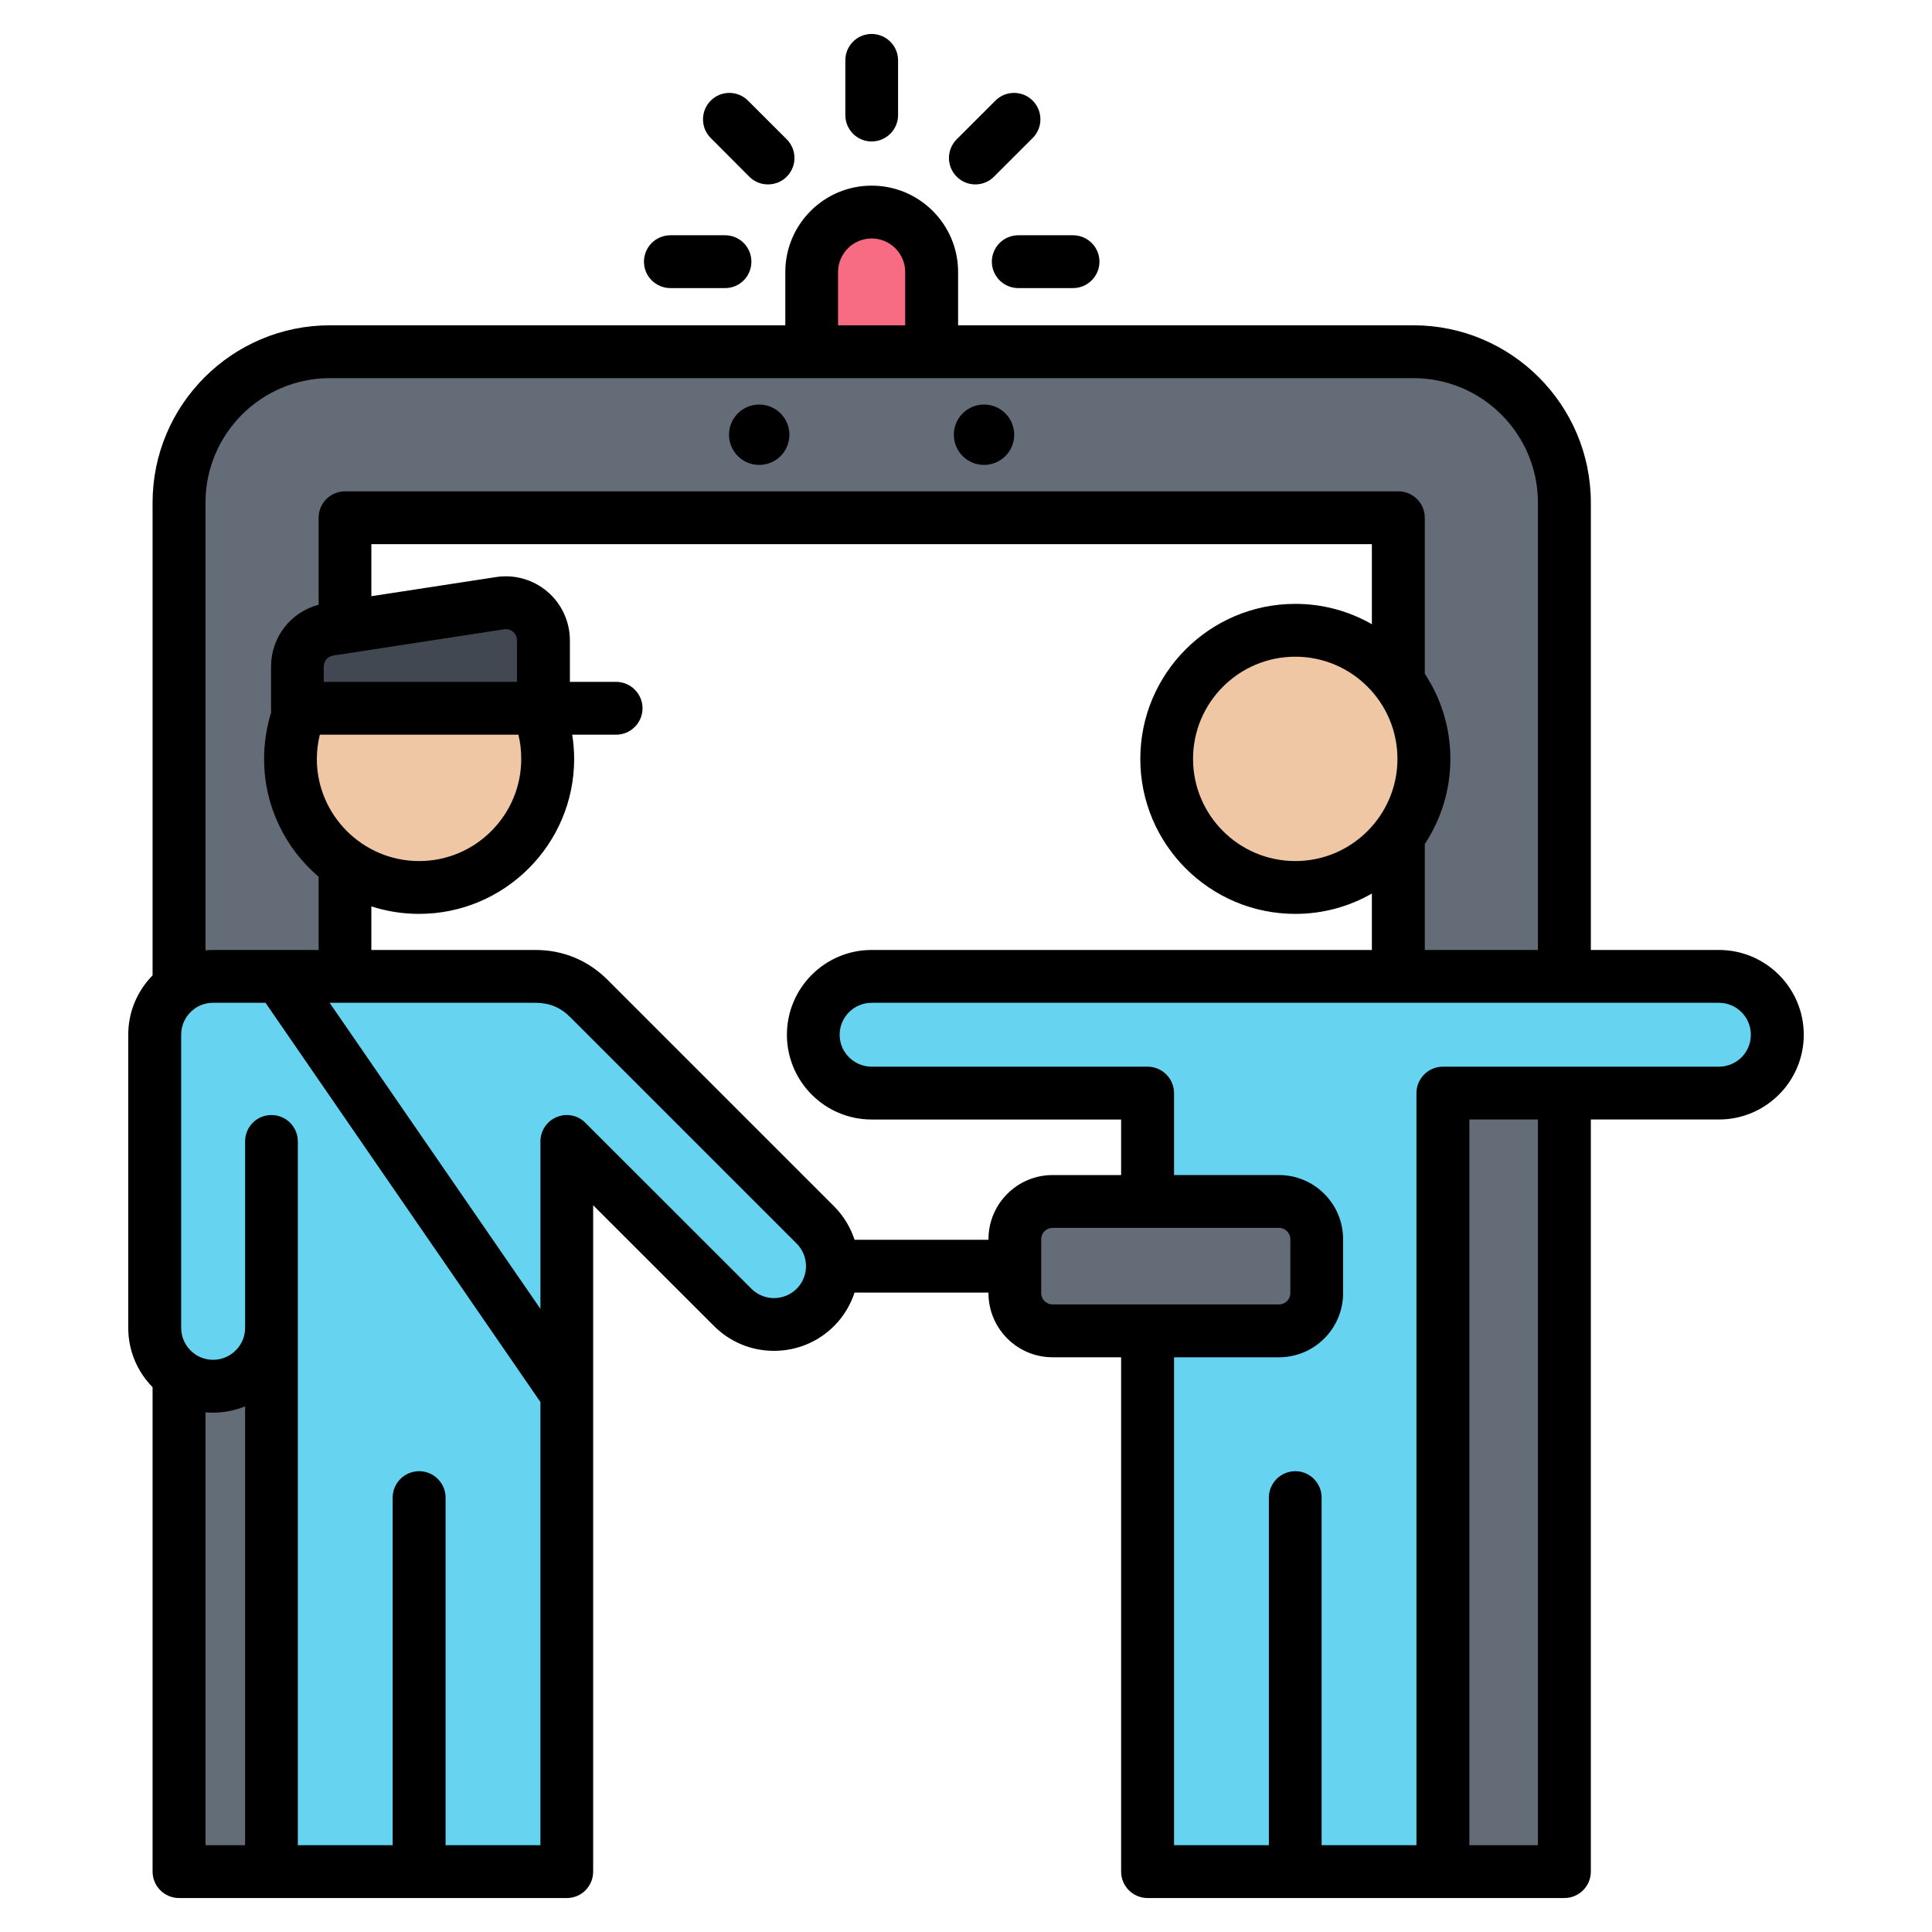 <svg id="Layer_1" enable-background="new 0 0 512 512" viewBox="0 0 512 512" xmlns="http://www.w3.org/2000/svg"><g clip-rule="evenodd" fill-rule="evenodd"><path d="m230.987 56.207c8.741 0 15.892 7.152 15.892 15.892v31.113h-31.784v-31.113c-.001-8.741 7.151-15.892 15.892-15.892z" fill="#f76c82"/><path d="m87.422 93.212h287.129c22.031 0 40 17.973 40 40v352.788c0 5.508-4.492 10-10 10h-24c-5.508 0-10-4.492-10-10v-348.789h-279.129v348.789c0 5.508-4.492 10-10 10h-24c-5.508 0-10-4.492-10-10v-352.788c0-22.032 17.969-40 40-40z" fill="#636c77"/><path d="m321.112 496c-9.371 0-17-7.628-17-17v-189.313h-73.142c-4.108 0-8.023-1.642-10.924-4.543s-4.543-6.816-4.543-10.924 1.641-8.023 4.543-10.924c2.901-2.901 6.816-4.543 10.924-4.543h224.55c4.108 0 8.022 1.642 10.924 4.543 2.901 2.901 4.543 6.816 4.543 10.924s-1.642 8.022-4.543 10.924c-2.901 2.901-6.816 4.543-10.924 4.543h-73.142v189.313c0 9.371-7.628 17-17 17-24.507 0-19.758 0-44.266 0z" fill="#66d4f1"/><path d="m367.345 177.015c6.408 6.407 9.981 15.036 9.981 24.099s-3.574 17.692-9.981 24.1c-6.408 6.408-15.036 9.981-24.099 9.981-9.064 0-17.692-3.574-24.099-9.982-6.408-6.408-9.982-15.036-9.982-24.099s3.574-17.692 9.981-24.1c6.408-6.407 15.036-9.981 24.1-9.981s17.691 3.574 24.099 9.982z" fill="#efc7a4"/><path d="m278.932 318.406h60.012c5.508 0 10 4.492 10 10v14.291c0 5.508-4.492 10-10 10h-60.012c-5.508 0-10-4.492-10-10v-14.291c0-5.508 4.492-10 10-10z" fill="#636c77"/><path d="m88.921 496c-9.371 0-17-7.628-17-17v-127.104c0 4.108-1.642 8.022-4.543 10.924-2.901 2.901-6.816 4.543-10.924 4.543s-8.023-1.642-10.924-4.543-4.543-6.816-4.543-10.924v-77.676c0-4.108 1.641-8.023 4.542-10.924s6.816-4.543 10.924-4.543h85.448c2.642 0 5.255.441 7.702 1.454 2.436 1.009 4.582 2.544 6.441 4.403l60.004 60.003c2.905 2.905 4.51 6.834 4.51 10.937s-1.605 8.033-4.51 10.937c-2.905 2.905-6.834 4.51-10.937 4.51-4.102 0-8.033-1.605-10.937-4.51l-43.987-43.987v176.5c0 9.371-7.628 17-17 17-24.508 0-19.758 0-44.266 0z" fill="#66d4f1"/><path d="m135.154 177.015c6.408 6.408 9.981 15.036 9.981 24.1s-3.574 17.692-9.981 24.099c-6.408 6.408-15.036 9.981-24.099 9.981s-17.692-3.574-24.1-9.981c-6.407-6.408-9.981-15.036-9.981-24.099s3.574-17.692 9.981-24.1c6.408-6.408 15.036-9.981 24.1-9.981s17.691 3.573 24.099 9.981z" fill="#efc7a4"/><path d="m145.344 187.081h-68.579v-8.595c0-7.616 5.506-14.033 13.033-15.19l37.84-5.819c4.516-.694 8.876.551 12.344 3.526 3.468 2.976 5.361 7.094 5.361 11.664v14.414z" fill="#424852"/><path d="m201.196 123.21c4.424 0 8.001-3.581 8.001-8s-3.577-8.001-8.001-8.001-8.001 3.581-8.001 8.001c.001 4.418 3.578 8 8.001 8zm59.581 0c4.424 0 8.001-3.581 8.001-8s-3.577-8.001-8.001-8.001-8 3.581-8 8.001c-.001 4.418 3.576 8 8 8zm203.214 151.013c0-4.674-3.765-8.471-8.471-8.471h-224.533c-4.659 0-8.471 3.798-8.471 8.471 0 4.668 3.812 8.457 8.471 8.457h73.134c3.859 0 7.012 3.144 7.012 7.003v21.719h27.814c9.365 0 16.989 7.629 16.989 16.999v14.293c0 9.38-7.624 16.999-16.989 16.999h-27.814v129.308h25.131v-92.121c0-3.859 3.153-6.998 7.012-6.998s6.965 3.139 6.965 6.998v92.119h25.131v-199.317c0-3.859 3.153-7.003 7.012-7.003h73.134c4.708 0 8.473-3.788 8.473-8.456zm-56.428 22.457v192.319h-18.166v-192.319zm-128.62 49.011c-1.647 0-3.012-1.341-3.012-2.998v-14.293c0-1.652 1.365-2.998 3.012-2.998h60.004c1.647 0 3.012 1.346 3.012 2.998v14.293c0 1.657-1.365 2.998-3.012 2.998zm-16.99-17.14h-35.485c-1.082-3.252-2.871-6.311-5.459-8.89l-60.004-59.999c-5.177-5.172-11.765-7.911-19.107-7.911h-43.485v-11.549c4 1.289 8.236 1.986 12.66 1.986 22.637 0 41.085-18.43 41.085-41.076 0-2.16-.188-4.302-.518-6.41h11.624c3.859 0 7.012-3.13 7.012-7.003 0-3.859-3.153-6.998-7.012-6.998h-12.236v-10.97c0-4.979-2.165-9.69-5.93-12.909-3.765-3.233-8.754-4.65-13.648-3.892l-33.037 5.069v-13.789h265.147v21.211c-5.977-3.421-12.895-5.389-20.284-5.389-22.684 0-41.085 18.43-41.085 41.081 0 22.646 18.401 41.076 41.085 41.076 7.389 0 14.307-1.967 20.284-5.389v14.952h-132.573c-12.377 0-22.449 10.081-22.449 22.472 0 12.377 10.071 22.458 22.449 22.458h66.122v14.721h-18.166c-9.365 0-16.989 7.629-16.989 16.999v.149zm-50.826 1.012-60.004-59.999c-2.589-2.603-5.553-3.812-9.224-3.812h-54.545l55.863 81.111v-44.361c0-2.843 1.694-5.393 4.33-6.471 2.588-1.092 5.6-.489 7.577 1.52l44.003 43.979c3.341 3.309 8.66 3.309 12.001 0 3.293-3.299 3.293-8.668-.001-11.967zm-67.911 159.436v-117.448l-72.852-105.8h-13.883c-1.741 0-3.341.518-4.706 1.407-.141.141-.329.273-.518.391-1.977 1.548-3.247 3.963-3.247 6.674v77.666c0 2.711 1.271 5.121 3.247 6.669.188.122.376.254.518.395 1.365.889 2.965 1.407 4.706 1.407 4.659 0 8.471-3.798 8.471-8.471v-49.387c0-3.873 3.106-7.003 6.965-7.003 3.906 0 7.012 3.13 7.012 7.003v186.497h25.131v-92.119c0-3.859 3.153-6.998 7.012-6.998s7.012 3.139 7.012 6.998v92.119zm-78.264-116.299v116.3h-10.495v-114.728c.659.061 1.318.089 2.024.089 2.964 0 5.836-.593 8.471-1.661zm72.052-202.969c0-1.219-.612-1.958-1.035-2.292-.376-.329-1.177-.861-2.4-.668l-45.227 6.951c-1.506.226-2.541 1.449-2.541 2.97v4.01h51.203zm.376 24.971h-52.615c-.518 2.09-.8 4.231-.8 6.41 0 14.928 12.189 27.079 27.108 27.079s27.061-12.151 27.061-27.079c-.001-2.179-.236-4.321-.754-6.41zm205.897-20.67c-14.966 0-27.108 12.147-27.108 27.08 0 14.928 12.142 27.079 27.108 27.079 14.918 0 27.061-12.151 27.061-27.079-.001-14.933-12.143-27.08-27.061-27.08zm-288.82 77.808v-118.629c0-18.199 14.777-33 32.991-33h287.125c18.213 0 32.99 14.801 32.99 33v118.54h-29.979v-28.082c4.283-6.48 6.777-14.227 6.777-22.557s-2.494-16.081-6.777-22.561v-41.339c0-3.868-3.153-7.003-7.012-7.003h-279.124c-3.859 0-7.012 3.134-7.012 7.003v23.051c-7.389 1.948-12.613 8.589-12.613 16.429v11.008c0 .353 0 .701.047 1.031-1.224 3.991-1.882 8.142-1.882 12.382 0 12.5 5.6 23.7 14.448 31.24v19.399h-27.955c-.706-.002-1.365.027-2.024.088zm167.635-165.63h17.789v-14.119c0-4.899-3.953-8.89-8.895-8.89-4.895 0-8.895 3.991-8.895 8.89v14.119zm255.923 188.013c0 12.377-10.071 22.458-22.496 22.458h-33.932v199.322c0 3.859-3.153 6.998-7.012 6.998h-110.454c-3.859 0-7.012-3.139-7.012-6.998v-136.31h-18.166c-9.365 0-16.989-7.619-16.989-16.999v-.141h-35.485c-1.082 3.247-2.871 6.311-5.459 8.881-4.236 4.226-9.883 6.556-15.907 6.556-5.977 0-11.624-2.329-15.86-6.556l-32.049-32.03v176.6c0 3.859-3.106 6.998-6.965 6.998h-102.784c-3.859 0-7.012-3.139-7.012-6.998v-128.38c-4-4.061-6.448-9.61-6.448-15.733v-77.666c0-6.123 2.447-11.671 6.448-15.733v-125.281c0-25.922 21.084-47.001 47.015-47.001h120.667v-14.119c0-12.622 10.259-22.891 22.872-22.891 12.66 0 22.919 10.269 22.919 22.891v14.119h120.667c25.931 0 47.015 21.079 47.015 47.001v118.54h33.932c12.424-.001 22.495 10.08 22.495 22.472zm-215.167-204.871c0 3.859 3.153 6.998 7.012 6.998h14.495c3.859 0 7.012-3.139 7.012-6.998 0-3.873-3.153-7.003-7.012-7.003h-14.495c-3.859 0-7.012 3.13-7.012 7.003zm-85.183 6.998h14.495c3.859 0 6.965-3.139 6.965-6.998 0-3.873-3.106-7.003-6.965-7.003h-14.495c-3.859 0-7.012 3.13-7.012 7.003 0 3.859 3.153 6.998 7.012 6.998zm20.896-29.531c1.365 1.374 3.153 2.052 4.942 2.052 1.835 0 3.624-.678 4.988-2.052 2.73-2.729 2.73-7.158 0-9.897l-10.259-10.25c-2.73-2.734-7.154-2.734-9.883 0-2.73 2.739-2.73 7.168 0 9.897zm59.91 2.052c1.788 0 3.577-.678 4.942-2.052l10.259-10.25c2.729-2.729 2.729-7.158 0-9.897-2.73-2.734-7.154-2.734-9.883 0l-10.26 10.25c-2.73 2.739-2.73 7.168 0 9.897 1.365 1.374 3.153 2.052 4.942 2.052zm-34.45-18.383v-14.49c0-3.868 3.106-6.998 6.965-6.998s7.012 3.13 7.012 6.998v14.49c0 3.873-3.153 7.003-7.012 7.003s-6.965-3.129-6.965-7.003z"/></g></svg>